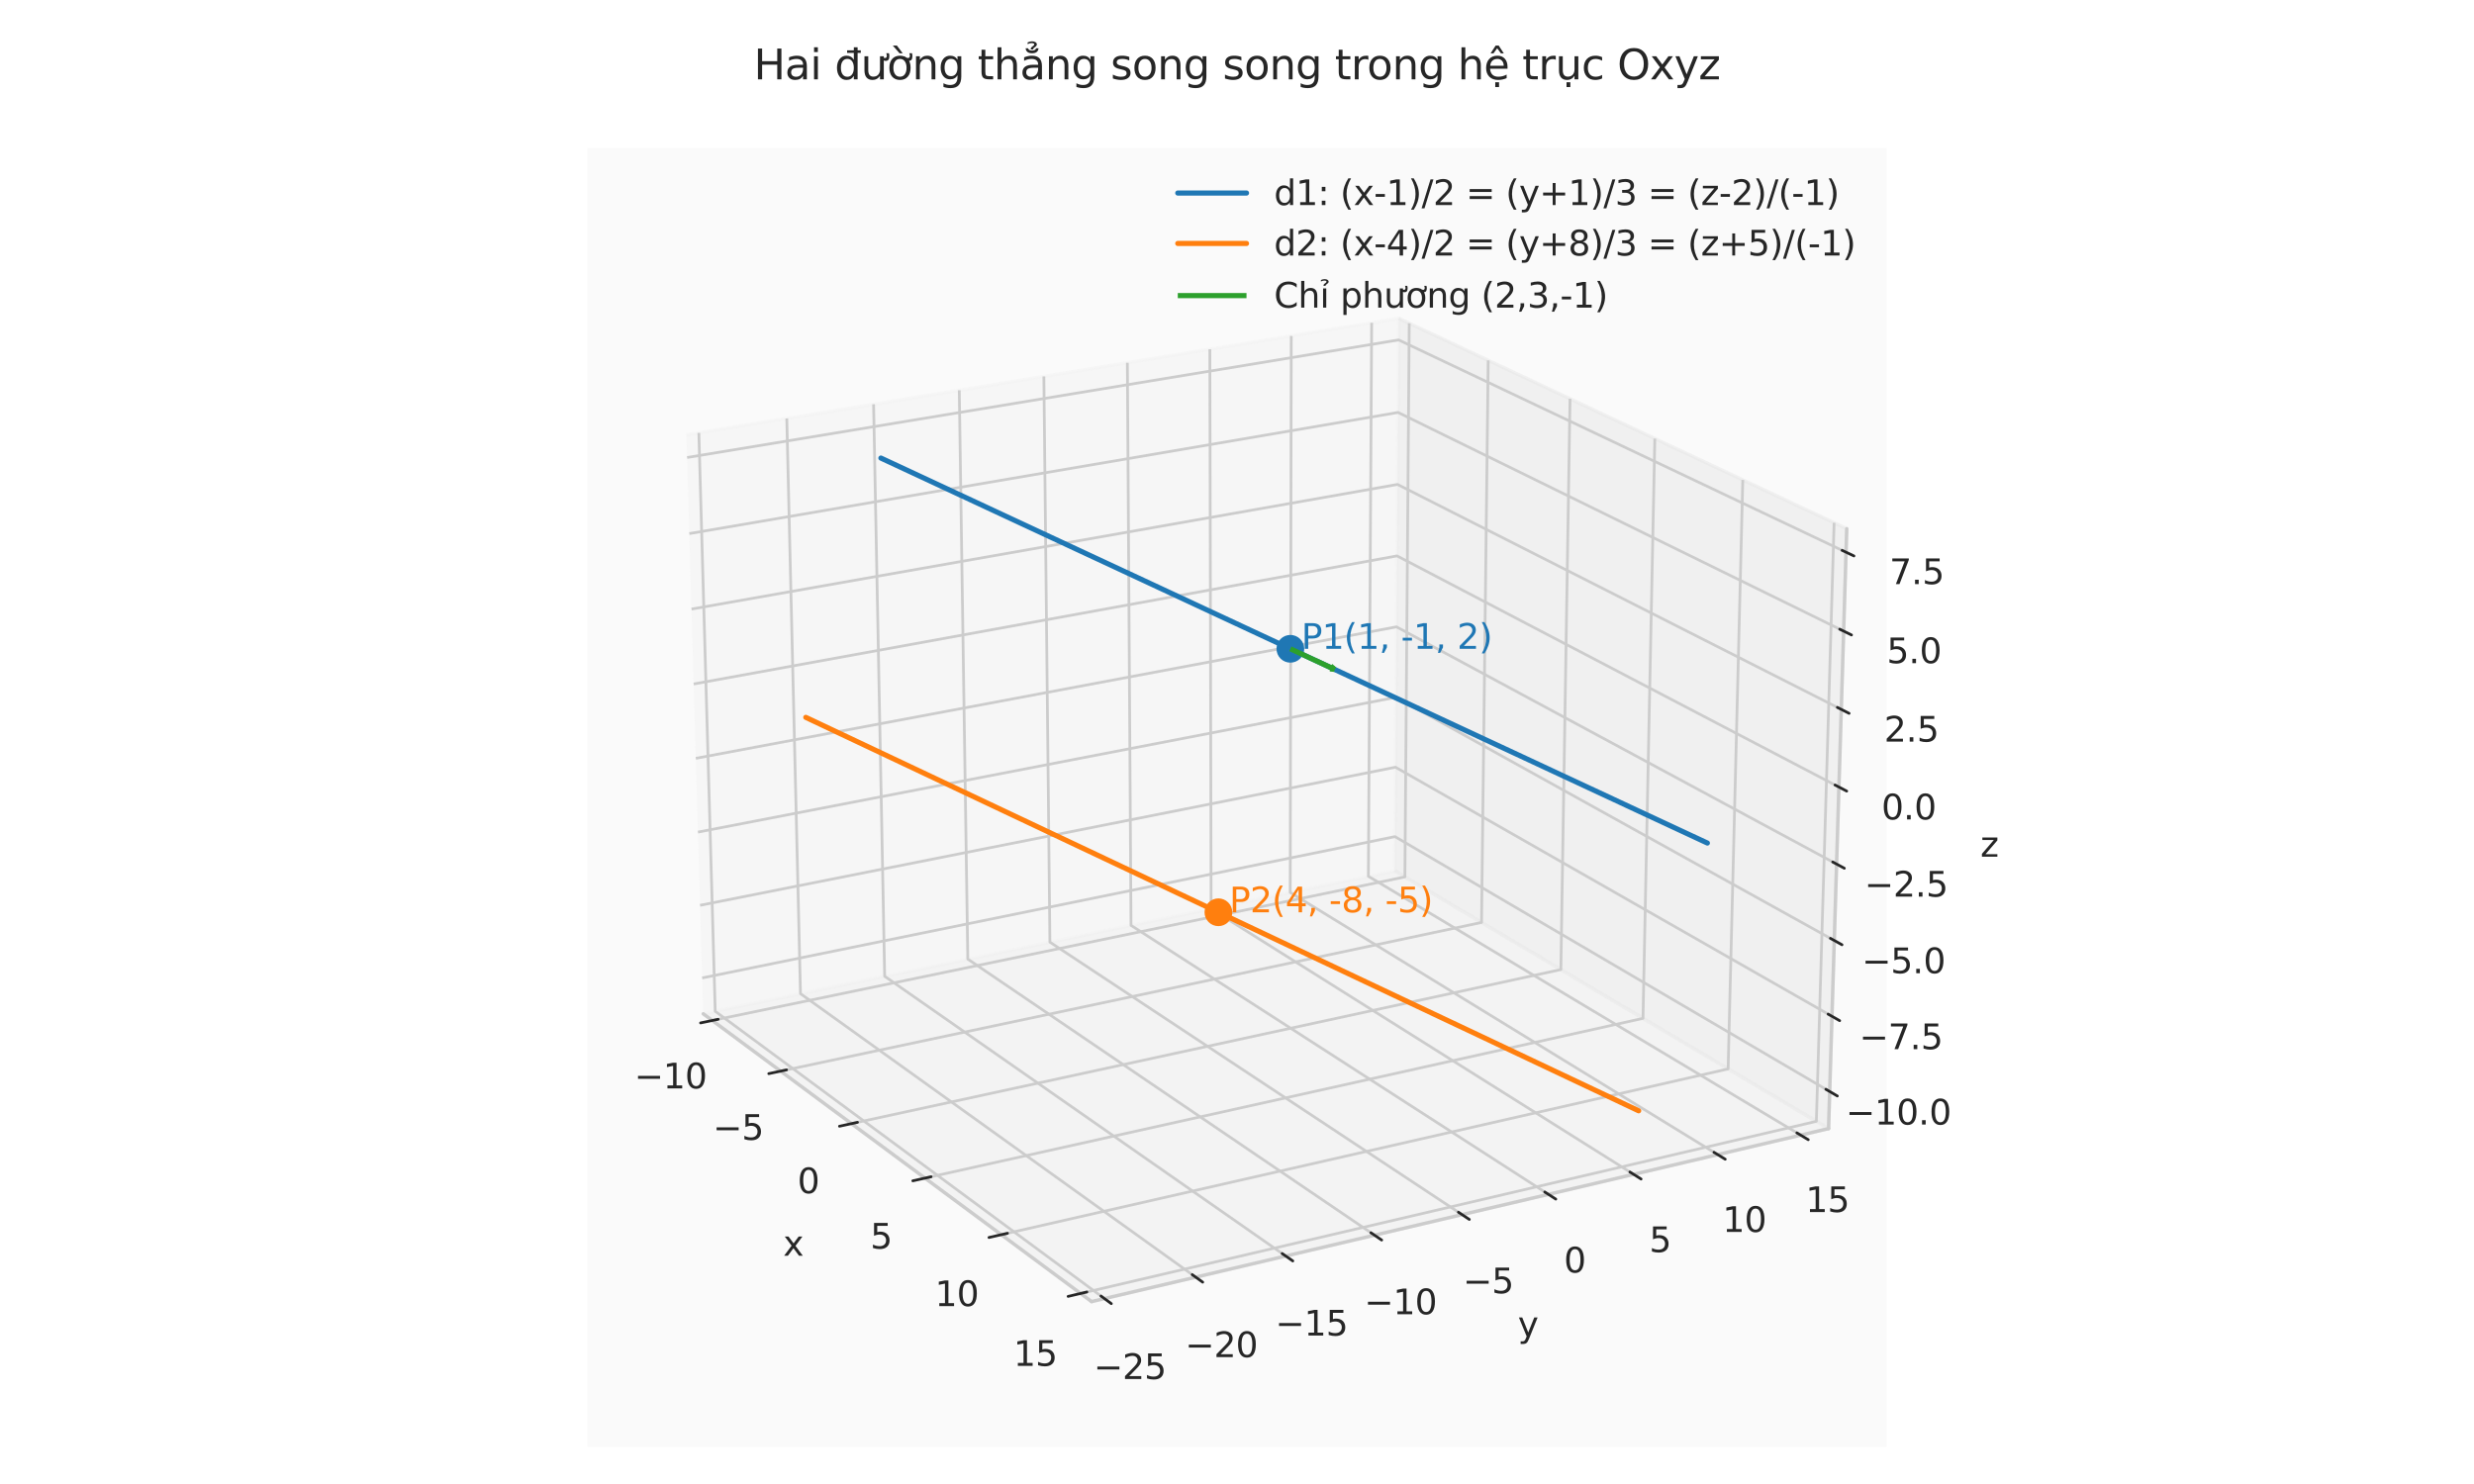 <?xml version="1.0" encoding="utf-8" standalone="no"?>
<!DOCTYPE svg PUBLIC "-//W3C//DTD SVG 1.1//EN"
  "http://www.w3.org/Graphics/SVG/1.1/DTD/svg11.dtd">
<svg xmlns:xlink="http://www.w3.org/1999/xlink" width="720pt" height="432pt" viewBox="0 0 720 432" xmlns="http://www.w3.org/2000/svg" version="1.1">
 <defs>
  <style type="text/css">*{stroke-linejoin: round; stroke-linecap: butt}</style>
 </defs>
 <g id="figure_1">
  <g id="patch_1">
   <path d="M 0 432 
L 720 432 
L 720 0 
L 0 0 
z
" style="fill: #ffffff"/>
  </g>
  <g id="patch_2">
   <path d="M 170.948 421.2 
L 549.052 421.2 
L 549.052 43.096 
L 170.948 43.096 
z
" style="fill: #fafafa"/>
  </g>
  <g id="pane3d_1">
   <g id="patch_3">
    <path d="M 204.66 295.114 
L 405.899 253.512 
L 407.073 92.676 
L 199.786 126.593 
" style="fill: #f2f2f2; opacity: 0.5; stroke: #f2f2f2; stroke-linejoin: miter"/>
   </g>
  </g>
  <g id="pane3d_2">
   <g id="patch_4">
    <path d="M 405.899 253.512 
L 532.163 328.535 
L 537.453 153.916 
L 407.073 92.676 
" style="fill: #e6e6e6; opacity: 0.5; stroke: #e6e6e6; stroke-linejoin: miter"/>
   </g>
  </g>
  <g id="pane3d_3">
   <g id="patch_5">
    <path d="M 204.66 295.114 
L 317.681 378.9 
L 532.163 328.535 
L 405.899 253.512 
" style="fill: #ececec; opacity: 0.5; stroke: #ececec; stroke-linejoin: miter"/>
   </g>
  </g>
  <g id="grid3d_1">
   <g id="Line3DCollection_1">
    <path d="M 207.299 297.07 
L 408.862 255.273 
L 410.124 94.109 
" style="fill: none; stroke: #cccccc; stroke-width: 0.8"/>
    <path d="M 227.183 311.811 
L 431.167 268.526 
L 433.106 104.904 
" style="fill: none; stroke: #cccccc; stroke-width: 0.8"/>
    <path d="M 247.801 327.096 
L 454.252 282.243 
L 456.916 116.088 
" style="fill: none; stroke: #cccccc; stroke-width: 0.8"/>
    <path d="M 269.194 342.955 
L 478.157 296.447 
L 481.598 127.681 
" style="fill: none; stroke: #cccccc; stroke-width: 0.8"/>
    <path d="M 291.406 359.422 
L 502.928 311.165 
L 507.2 139.706 
" style="fill: none; stroke: #cccccc; stroke-width: 0.8"/>
    <path d="M 314.486 376.532 
L 528.612 326.425 
L 533.776 152.189 
" style="fill: none; stroke: #cccccc; stroke-width: 0.8"/>
   </g>
  </g>
  <g id="grid3d_2">
   <g id="Line3DCollection_2">
    <path d="M 203.385 126.004 
L 208.149 294.393 
L 321.418 378.023 
" style="fill: none; stroke: #cccccc; stroke-width: 0.8"/>
    <path d="M 228.977 121.817 
L 232.962 289.264 
L 347.982 371.785 
" style="fill: none; stroke: #cccccc; stroke-width: 0.8"/>
    <path d="M 254.238 117.683 
L 257.463 284.199 
L 374.177 365.634 
" style="fill: none; stroke: #cccccc; stroke-width: 0.8"/>
    <path d="M 279.173 113.603 
L 281.657 279.197 
L 400.012 359.567 
" style="fill: none; stroke: #cccccc; stroke-width: 0.8"/>
    <path d="M 303.791 109.576 
L 305.552 274.257 
L 425.495 353.583 
" style="fill: none; stroke: #cccccc; stroke-width: 0.8"/>
    <path d="M 328.095 105.599 
L 329.152 269.378 
L 450.632 347.681 
" style="fill: none; stroke: #cccccc; stroke-width: 0.8"/>
    <path d="M 352.093 101.672 
L 352.462 264.559 
L 475.43 341.857 
" style="fill: none; stroke: #cccccc; stroke-width: 0.8"/>
    <path d="M 375.79 97.795 
L 375.489 259.799 
L 499.896 336.112 
" style="fill: none; stroke: #cccccc; stroke-width: 0.8"/>
    <path d="M 399.192 93.966 
L 398.237 255.096 
L 524.038 330.443 
" style="fill: none; stroke: #cccccc; stroke-width: 0.8"/>
   </g>
  </g>
  <g id="grid3d_3">
   <g id="Line3DCollection_3">
    <path d="M 532.49 317.743 
L 405.972 243.546 
L 204.359 284.687 
" style="fill: none; stroke: #cccccc; stroke-width: 0.8"/>
    <path d="M 533.153 295.849 
L 406.119 223.337 
L 203.747 263.537 
" style="fill: none; stroke: #cccccc; stroke-width: 0.8"/>
    <path d="M 533.822 273.78 
L 406.268 202.981 
L 203.131 242.226 
" style="fill: none; stroke: #cccccc; stroke-width: 0.8"/>
    <path d="M 534.496 251.535 
L 406.417 182.478 
L 202.51 220.751 
" style="fill: none; stroke: #cccccc; stroke-width: 0.8"/>
    <path d="M 535.175 229.111 
L 406.568 161.825 
L 201.884 199.11 
" style="fill: none; stroke: #cccccc; stroke-width: 0.8"/>
    <path d="M 535.86 206.507 
L 406.72 141.021 
L 201.253 177.303 
" style="fill: none; stroke: #cccccc; stroke-width: 0.8"/>
    <path d="M 536.55 183.72 
L 406.873 120.064 
L 200.617 155.326 
" style="fill: none; stroke: #cccccc; stroke-width: 0.8"/>
    <path d="M 537.246 160.748 
L 407.027 98.952 
L 199.977 133.178 
" style="fill: none; stroke: #cccccc; stroke-width: 0.8"/>
   </g>
  </g>
  <g id="axis3d_1">
   <g id="line2d_1">
    <path d="M 204.66 295.114 
L 317.681 378.9 
" style="fill: none; stroke: #cccccc; stroke-linecap: round"/>
   </g>
   <g id="xtick_1">
    <g id="line2d_2">
     <path d="M 365.11 227.039 
" clip-path="url(#p5c6133a5f2)" style="fill: none; stroke: #cccccc; stroke-width: 0.8; stroke-linecap: round"/>
    </g>
    <g id="line2d_3">
     <path d="M 208.998 296.718 
L 203.896 297.776 
" style="fill: none; stroke: #262626; stroke-width: 0.8; stroke-linecap: round"/>
    </g>
    <g id="text_1">
     <!-- −10 -->
     <g style="fill: #262626" transform="translate(184.594 316.83) scale(0.1 -0.1)">
      <defs>
       <path id="DejaVuSans-2212" d="M 678 2272 
L 4684 2272 
L 4684 1741 
L 678 1741 
L 678 2272 
z
" transform="scale(0.016)"/>
       <path id="DejaVuSans-31" d="M 794 531 
L 1825 531 
L 1825 4091 
L 703 3866 
L 703 4441 
L 1819 4666 
L 2450 4666 
L 2450 531 
L 3481 531 
L 3481 0 
L 794 0 
L 794 531 
z
" transform="scale(0.016)"/>
       <path id="DejaVuSans-30" d="M 2034 4250 
Q 1547 4250 1301 3770 
Q 1056 3291 1056 2328 
Q 1056 1369 1301 889 
Q 1547 409 2034 409 
Q 2525 409 2770 889 
Q 3016 1369 3016 2328 
Q 3016 3291 2770 3770 
Q 2525 4250 2034 4250 
z
M 2034 4750 
Q 2819 4750 3233 4129 
Q 3647 3509 3647 2328 
Q 3647 1150 3233 529 
Q 2819 -91 2034 -91 
Q 1250 -91 836 529 
Q 422 1150 422 2328 
Q 422 3509 836 4129 
Q 1250 4750 2034 4750 
z
" transform="scale(0.016)"/>
      </defs>
      <use xlink:href="#DejaVuSans-2212"/>
      <use xlink:href="#DejaVuSans-31" transform="translate(83.789 0)"/>
      <use xlink:href="#DejaVuSans-30" transform="translate(147.412 0)"/>
     </g>
    </g>
   </g>
   <g id="xtick_2">
    <g id="line2d_4">
     <path d="M 365.11 227.039 
" clip-path="url(#p5c6133a5f2)" style="fill: none; stroke: #cccccc; stroke-width: 0.8; stroke-linecap: round"/>
    </g>
    <g id="line2d_5">
     <path d="M 228.904 311.446 
L 223.737 312.543 
" style="fill: none; stroke: #262626; stroke-width: 0.8; stroke-linecap: round"/>
    </g>
    <g id="text_2">
     <!-- −5 -->
     <g style="fill: #262626" transform="translate(207.468 331.813) scale(0.1 -0.1)">
      <defs>
       <path id="DejaVuSans-35" d="M 691 4666 
L 3169 4666 
L 3169 4134 
L 1269 4134 
L 1269 2991 
Q 1406 3038 1543 3061 
Q 1681 3084 1819 3084 
Q 2600 3084 3056 2656 
Q 3513 2228 3513 1497 
Q 3513 744 3044 326 
Q 2575 -91 1722 -91 
Q 1428 -91 1123 -41 
Q 819 9 494 109 
L 494 744 
Q 775 591 1075 516 
Q 1375 441 1709 441 
Q 2250 441 2565 725 
Q 2881 1009 2881 1497 
Q 2881 1984 2565 2268 
Q 2250 2553 1709 2553 
Q 1456 2553 1204 2497 
Q 953 2441 691 2322 
L 691 4666 
z
" transform="scale(0.016)"/>
      </defs>
      <use xlink:href="#DejaVuSans-2212"/>
      <use xlink:href="#DejaVuSans-35" transform="translate(83.789 0)"/>
     </g>
    </g>
   </g>
   <g id="xtick_3">
    <g id="line2d_6">
     <path d="M 365.11 227.039 
" clip-path="url(#p5c6133a5f2)" style="fill: none; stroke: #cccccc; stroke-width: 0.8; stroke-linecap: round"/>
    </g>
    <g id="line2d_7">
     <path d="M 249.545 326.717 
L 244.31 327.855 
" style="fill: none; stroke: #262626; stroke-width: 0.8; stroke-linecap: round"/>
    </g>
    <g id="text_3">
     <!-- 0 -->
     <g style="fill: #262626" transform="translate(232.079 347.35) scale(0.1 -0.1)">
      <use xlink:href="#DejaVuSans-30"/>
     </g>
    </g>
   </g>
   <g id="xtick_4">
    <g id="line2d_8">
     <path d="M 365.11 227.039 
" clip-path="url(#p5c6133a5f2)" style="fill: none; stroke: #cccccc; stroke-width: 0.8; stroke-linecap: round"/>
    </g>
    <g id="line2d_9">
     <path d="M 270.961 342.562 
L 265.656 343.743 
" style="fill: none; stroke: #262626; stroke-width: 0.8; stroke-linecap: round"/>
    </g>
    <g id="text_4">
     <!-- 5 -->
     <g style="fill: #262626" transform="translate(253.268 363.471) scale(0.1 -0.1)">
      <use xlink:href="#DejaVuSans-35"/>
     </g>
    </g>
   </g>
   <g id="xtick_5">
    <g id="line2d_10">
     <path d="M 365.11 227.039 
" clip-path="url(#p5c6133a5f2)" style="fill: none; stroke: #cccccc; stroke-width: 0.8; stroke-linecap: round"/>
    </g>
    <g id="line2d_11">
     <path d="M 293.196 359.014 
L 287.821 360.24 
" style="fill: none; stroke: #262626; stroke-width: 0.8; stroke-linecap: round"/>
    </g>
    <g id="text_5">
     <!-- 10 -->
     <g style="fill: #262626" transform="translate(272.089 380.211) scale(0.1 -0.1)">
      <use xlink:href="#DejaVuSans-31"/>
      <use xlink:href="#DejaVuSans-30" transform="translate(63.623 0)"/>
     </g>
    </g>
   </g>
   <g id="xtick_6">
    <g id="line2d_12">
     <path d="M 365.11 227.039 
" clip-path="url(#p5c6133a5f2)" style="fill: none; stroke: #cccccc; stroke-width: 0.8; stroke-linecap: round"/>
    </g>
    <g id="line2d_13">
     <path d="M 316.3 376.107 
L 310.853 377.382 
" style="fill: none; stroke: #262626; stroke-width: 0.8; stroke-linecap: round"/>
    </g>
    <g id="text_6">
     <!-- 15 -->
     <g style="fill: #262626" transform="translate(294.952 397.606) scale(0.1 -0.1)">
      <use xlink:href="#DejaVuSans-31"/>
      <use xlink:href="#DejaVuSans-35" transform="translate(63.623 0)"/>
     </g>
    </g>
   </g>
   <g id="text_7">
    <!-- x -->
    <g style="fill: #262626" transform="translate(227.907 365.554) scale(0.1 -0.1)">
     <defs>
      <path id="DejaVuSans-78" d="M 3513 3500 
L 2247 1797 
L 3578 0 
L 2900 0 
L 1881 1375 
L 863 0 
L 184 0 
L 1544 1831 
L 300 3500 
L 978 3500 
L 1906 2253 
L 2834 3500 
L 3513 3500 
z
" transform="scale(0.016)"/>
     </defs>
     <use xlink:href="#DejaVuSans-78"/>
    </g>
   </g>
  </g>
  <g id="axis3d_2">
   <g id="line2d_14">
    <path d="M 532.163 328.535 
L 317.681 378.9 
" style="fill: none; stroke: #cccccc; stroke-linecap: round"/>
   </g>
   <g id="xtick_7">
    <g id="line2d_15">
     <path d="M 365.11 227.039 
" clip-path="url(#p5c6133a5f2)" style="fill: none; stroke: #cccccc; stroke-width: 0.8; stroke-linecap: round"/>
    </g>
    <g id="line2d_16">
     <path d="M 320.42 377.285 
L 323.421 379.501 
" style="fill: none; stroke: #262626; stroke-width: 0.8; stroke-linecap: round"/>
    </g>
    <g id="text_8">
     <!-- −25 -->
     <g style="fill: #262626" transform="translate(318.276 401.442) scale(0.1 -0.1)">
      <defs>
       <path id="DejaVuSans-32" d="M 1228 531 
L 3431 531 
L 3431 0 
L 469 0 
L 469 531 
Q 828 903 1448 1529 
Q 2069 2156 2228 2338 
Q 2531 2678 2651 2914 
Q 2772 3150 2772 3378 
Q 2772 3750 2511 3984 
Q 2250 4219 1831 4219 
Q 1534 4219 1204 4116 
Q 875 4013 500 3803 
L 500 4441 
Q 881 4594 1212 4672 
Q 1544 4750 1819 4750 
Q 2544 4750 2975 4387 
Q 3406 4025 3406 3419 
Q 3406 3131 3298 2873 
Q 3191 2616 2906 2266 
Q 2828 2175 2409 1742 
Q 1991 1309 1228 531 
z
" transform="scale(0.016)"/>
      </defs>
      <use xlink:href="#DejaVuSans-2212"/>
      <use xlink:href="#DejaVuSans-32" transform="translate(83.789 0)"/>
      <use xlink:href="#DejaVuSans-35" transform="translate(147.412 0)"/>
     </g>
    </g>
   </g>
   <g id="xtick_8">
    <g id="line2d_17">
     <path d="M 365.11 227.039 
" clip-path="url(#p5c6133a5f2)" style="fill: none; stroke: #cccccc; stroke-width: 0.8; stroke-linecap: round"/>
    </g>
    <g id="line2d_18">
     <path d="M 346.968 371.058 
L 350.014 373.243 
" style="fill: none; stroke: #262626; stroke-width: 0.8; stroke-linecap: round"/>
    </g>
    <g id="text_9">
     <!-- −20 -->
     <g style="fill: #262626" transform="translate(344.897 395.068) scale(0.1 -0.1)">
      <use xlink:href="#DejaVuSans-2212"/>
      <use xlink:href="#DejaVuSans-32" transform="translate(83.789 0)"/>
      <use xlink:href="#DejaVuSans-30" transform="translate(147.412 0)"/>
     </g>
    </g>
   </g>
   <g id="xtick_9">
    <g id="line2d_19">
     <path d="M 365.11 227.039 
" clip-path="url(#p5c6133a5f2)" style="fill: none; stroke: #cccccc; stroke-width: 0.8; stroke-linecap: round"/>
    </g>
    <g id="line2d_20">
     <path d="M 373.149 364.917 
L 376.238 367.071 
" style="fill: none; stroke: #262626; stroke-width: 0.8; stroke-linecap: round"/>
    </g>
    <g id="text_10">
     <!-- −15 -->
     <g style="fill: #262626" transform="translate(371.147 388.783) scale(0.1 -0.1)">
      <use xlink:href="#DejaVuSans-2212"/>
      <use xlink:href="#DejaVuSans-31" transform="translate(83.789 0)"/>
      <use xlink:href="#DejaVuSans-35" transform="translate(147.412 0)"/>
     </g>
    </g>
   </g>
   <g id="xtick_10">
    <g id="line2d_21">
     <path d="M 365.11 227.039 
" clip-path="url(#p5c6133a5f2)" style="fill: none; stroke: #cccccc; stroke-width: 0.8; stroke-linecap: round"/>
    </g>
    <g id="line2d_22">
     <path d="M 398.971 358.86 
L 402.101 360.985 
" style="fill: none; stroke: #262626; stroke-width: 0.8; stroke-linecap: round"/>
    </g>
    <g id="text_11">
     <!-- −10 -->
     <g style="fill: #262626" transform="translate(397.035 382.584) scale(0.1 -0.1)">
      <use xlink:href="#DejaVuSans-2212"/>
      <use xlink:href="#DejaVuSans-31" transform="translate(83.789 0)"/>
      <use xlink:href="#DejaVuSans-30" transform="translate(147.412 0)"/>
     </g>
    </g>
   </g>
   <g id="xtick_11">
    <g id="line2d_23">
     <path d="M 365.11 227.039 
" clip-path="url(#p5c6133a5f2)" style="fill: none; stroke: #cccccc; stroke-width: 0.8; stroke-linecap: round"/>
    </g>
    <g id="line2d_24">
     <path d="M 424.44 352.886 
L 427.61 354.982 
" style="fill: none; stroke: #262626; stroke-width: 0.8; stroke-linecap: round"/>
    </g>
    <g id="text_12">
     <!-- −5 -->
     <g style="fill: #262626" transform="translate(425.749 376.471) scale(0.1 -0.1)">
      <use xlink:href="#DejaVuSans-2212"/>
      <use xlink:href="#DejaVuSans-35" transform="translate(83.789 0)"/>
     </g>
    </g>
   </g>
   <g id="xtick_12">
    <g id="line2d_25">
     <path d="M 365.11 227.039 
" clip-path="url(#p5c6133a5f2)" style="fill: none; stroke: #cccccc; stroke-width: 0.8; stroke-linecap: round"/>
    </g>
    <g id="line2d_26">
     <path d="M 449.564 346.992 
L 452.772 349.06 
" style="fill: none; stroke: #262626; stroke-width: 0.8; stroke-linecap: round"/>
    </g>
    <g id="text_13">
     <!-- 0 -->
     <g style="fill: #262626" transform="translate(455.125 370.44) scale(0.1 -0.1)">
      <use xlink:href="#DejaVuSans-30"/>
     </g>
    </g>
   </g>
   <g id="xtick_13">
    <g id="line2d_27">
     <path d="M 365.11 227.039 
" clip-path="url(#p5c6133a5f2)" style="fill: none; stroke: #cccccc; stroke-width: 0.8; stroke-linecap: round"/>
    </g>
    <g id="line2d_28">
     <path d="M 474.35 341.178 
L 477.596 343.219 
" style="fill: none; stroke: #262626; stroke-width: 0.8; stroke-linecap: round"/>
    </g>
    <g id="text_14">
     <!-- 5 -->
     <g style="fill: #262626" transform="translate(479.97 364.491) scale(0.1 -0.1)">
      <use xlink:href="#DejaVuSans-35"/>
     </g>
    </g>
   </g>
   <g id="xtick_14">
    <g id="line2d_29">
     <path d="M 365.11 227.039 
" clip-path="url(#p5c6133a5f2)" style="fill: none; stroke: #cccccc; stroke-width: 0.8; stroke-linecap: round"/>
    </g>
    <g id="line2d_30">
     <path d="M 498.804 335.442 
L 502.086 337.455 
" style="fill: none; stroke: #262626; stroke-width: 0.8; stroke-linecap: round"/>
    </g>
    <g id="text_15">
     <!-- 10 -->
     <g style="fill: #262626" transform="translate(501.299 358.623) scale(0.1 -0.1)">
      <use xlink:href="#DejaVuSans-31"/>
      <use xlink:href="#DejaVuSans-30" transform="translate(63.623 0)"/>
     </g>
    </g>
   </g>
   <g id="xtick_15">
    <g id="line2d_31">
     <path d="M 365.11 227.039 
" clip-path="url(#p5c6133a5f2)" style="fill: none; stroke: #cccccc; stroke-width: 0.8; stroke-linecap: round"/>
    </g>
    <g id="line2d_32">
     <path d="M 522.934 329.782 
L 526.25 331.769 
" style="fill: none; stroke: #262626; stroke-width: 0.8; stroke-linecap: round"/>
    </g>
    <g id="text_16">
     <!-- 15 -->
     <g style="fill: #262626" transform="translate(525.483 352.832) scale(0.1 -0.1)">
      <use xlink:href="#DejaVuSans-31"/>
      <use xlink:href="#DejaVuSans-35" transform="translate(63.623 0)"/>
     </g>
    </g>
   </g>
   <g id="text_17">
    <!-- y -->
    <g style="fill: #262626" transform="translate(441.732 389.115) scale(0.1 -0.1)">
     <defs>
      <path id="DejaVuSans-79" d="M 2059 -325 
Q 1816 -950 1584 -1140 
Q 1353 -1331 966 -1331 
L 506 -1331 
L 506 -850 
L 844 -850 
Q 1081 -850 1212 -737 
Q 1344 -625 1503 -206 
L 1606 56 
L 191 3500 
L 800 3500 
L 1894 763 
L 2988 3500 
L 3597 3500 
L 2059 -325 
z
" transform="scale(0.016)"/>
     </defs>
     <use xlink:href="#DejaVuSans-79"/>
    </g>
   </g>
  </g>
  <g id="axis3d_3">
   <g id="line2d_33">
    <path d="M 532.163 328.535 
L 537.453 153.916 
" style="fill: none; stroke: #cccccc; stroke-linecap: round"/>
   </g>
   <g id="xtick_16">
    <g id="line2d_34">
     <path d="M 365.11 227.039 
" style="fill: none; stroke: #cccccc; stroke-width: 0.8; stroke-linecap: round"/>
    </g>
    <g id="line2d_35">
     <path d="M 531.38 317.092 
L 534.715 319.048 
" style="fill: none; stroke: #262626; stroke-width: 0.8; stroke-linecap: round"/>
    </g>
    <g id="text_18">
     <!-- −10.0 -->
     <g style="fill: #262626" transform="translate(537.167 327.357) scale(0.1 -0.1)">
      <defs>
       <path id="DejaVuSans-2e" d="M 684 794 
L 1344 794 
L 1344 0 
L 684 0 
L 684 794 
z
" transform="scale(0.016)"/>
      </defs>
      <use xlink:href="#DejaVuSans-2212"/>
      <use xlink:href="#DejaVuSans-31" transform="translate(83.789 0)"/>
      <use xlink:href="#DejaVuSans-30" transform="translate(147.412 0)"/>
      <use xlink:href="#DejaVuSans-2e" transform="translate(211.035 0)"/>
      <use xlink:href="#DejaVuSans-30" transform="translate(242.822 0)"/>
     </g>
    </g>
   </g>
   <g id="xtick_17">
    <g id="line2d_36">
     <path d="M 365.11 227.039 
" style="fill: none; stroke: #cccccc; stroke-width: 0.8; stroke-linecap: round"/>
    </g>
    <g id="line2d_37">
     <path d="M 532.038 295.212 
L 535.388 297.124 
" style="fill: none; stroke: #262626; stroke-width: 0.8; stroke-linecap: round"/>
    </g>
    <g id="text_19">
     <!-- −7.5 -->
     <g style="fill: #262626" transform="translate(541.093 305.417) scale(0.1 -0.1)">
      <defs>
       <path id="DejaVuSans-37" d="M 525 4666 
L 3525 4666 
L 3525 4397 
L 1831 0 
L 1172 0 
L 2766 4134 
L 525 4134 
L 525 4666 
z
" transform="scale(0.016)"/>
      </defs>
      <use xlink:href="#DejaVuSans-2212"/>
      <use xlink:href="#DejaVuSans-37" transform="translate(83.789 0)"/>
      <use xlink:href="#DejaVuSans-2e" transform="translate(147.412 0)"/>
      <use xlink:href="#DejaVuSans-35" transform="translate(179.199 0)"/>
     </g>
    </g>
   </g>
   <g id="xtick_18">
    <g id="line2d_38">
     <path d="M 365.11 227.039 
" style="fill: none; stroke: #cccccc; stroke-width: 0.8; stroke-linecap: round"/>
    </g>
    <g id="line2d_39">
     <path d="M 532.702 273.158 
L 536.067 275.026 
" style="fill: none; stroke: #262626; stroke-width: 0.8; stroke-linecap: round"/>
    </g>
    <g id="text_20">
     <!-- −5.0 -->
     <g style="fill: #262626" transform="translate(541.843 283.302) scale(0.1 -0.1)">
      <use xlink:href="#DejaVuSans-2212"/>
      <use xlink:href="#DejaVuSans-35" transform="translate(83.789 0)"/>
      <use xlink:href="#DejaVuSans-2e" transform="translate(147.412 0)"/>
      <use xlink:href="#DejaVuSans-30" transform="translate(179.199 0)"/>
     </g>
    </g>
   </g>
   <g id="xtick_19">
    <g id="line2d_40">
     <path d="M 365.11 227.039 
" style="fill: none; stroke: #cccccc; stroke-width: 0.8; stroke-linecap: round"/>
    </g>
    <g id="line2d_41">
     <path d="M 533.371 250.928 
L 536.751 252.751 
" style="fill: none; stroke: #262626; stroke-width: 0.8; stroke-linecap: round"/>
    </g>
    <g id="text_21">
     <!-- −2.5 -->
     <g style="fill: #262626" transform="translate(542.6 261.01) scale(0.1 -0.1)">
      <use xlink:href="#DejaVuSans-2212"/>
      <use xlink:href="#DejaVuSans-32" transform="translate(83.789 0)"/>
      <use xlink:href="#DejaVuSans-2e" transform="translate(147.412 0)"/>
      <use xlink:href="#DejaVuSans-35" transform="translate(179.199 0)"/>
     </g>
    </g>
   </g>
   <g id="xtick_20">
    <g id="line2d_42">
     <path d="M 365.11 227.039 
" style="fill: none; stroke: #cccccc; stroke-width: 0.8; stroke-linecap: round"/>
    </g>
    <g id="line2d_43">
     <path d="M 534.045 228.52 
L 537.44 230.296 
" style="fill: none; stroke: #262626; stroke-width: 0.8; stroke-linecap: round"/>
    </g>
    <g id="text_22">
     <!-- 0.0 -->
     <g style="fill: #262626" transform="translate(547.552 238.539) scale(0.1 -0.1)">
      <use xlink:href="#DejaVuSans-30"/>
      <use xlink:href="#DejaVuSans-2e" transform="translate(63.623 0)"/>
      <use xlink:href="#DejaVuSans-30" transform="translate(95.41 0)"/>
     </g>
    </g>
   </g>
   <g id="xtick_21">
    <g id="line2d_44">
     <path d="M 365.11 227.039 
" style="fill: none; stroke: #cccccc; stroke-width: 0.8; stroke-linecap: round"/>
    </g>
    <g id="line2d_45">
     <path d="M 534.725 205.931 
L 538.135 207.661 
" style="fill: none; stroke: #262626; stroke-width: 0.8; stroke-linecap: round"/>
    </g>
    <g id="text_23">
     <!-- 2.5 -->
     <g style="fill: #262626" transform="translate(548.321 215.887) scale(0.1 -0.1)">
      <use xlink:href="#DejaVuSans-32"/>
      <use xlink:href="#DejaVuSans-2e" transform="translate(63.623 0)"/>
      <use xlink:href="#DejaVuSans-35" transform="translate(95.41 0)"/>
     </g>
    </g>
   </g>
   <g id="xtick_22">
    <g id="line2d_46">
     <path d="M 365.11 227.039 
" style="fill: none; stroke: #cccccc; stroke-width: 0.8; stroke-linecap: round"/>
    </g>
    <g id="line2d_47">
     <path d="M 535.41 183.16 
L 538.836 184.842 
" style="fill: none; stroke: #262626; stroke-width: 0.8; stroke-linecap: round"/>
    </g>
    <g id="text_24">
     <!-- 5.0 -->
     <g style="fill: #262626" transform="translate(549.095 193.051) scale(0.1 -0.1)">
      <use xlink:href="#DejaVuSans-35"/>
      <use xlink:href="#DejaVuSans-2e" transform="translate(63.623 0)"/>
      <use xlink:href="#DejaVuSans-30" transform="translate(95.41 0)"/>
     </g>
    </g>
   </g>
   <g id="xtick_23">
    <g id="line2d_48">
     <path d="M 365.11 227.039 
" style="fill: none; stroke: #cccccc; stroke-width: 0.8; stroke-linecap: round"/>
    </g>
    <g id="line2d_49">
     <path d="M 536.101 160.204 
L 539.543 161.837 
" style="fill: none; stroke: #262626; stroke-width: 0.8; stroke-linecap: round"/>
    </g>
    <g id="text_25">
     <!-- 7.5 -->
     <g style="fill: #262626" transform="translate(549.876 170.029) scale(0.1 -0.1)">
      <use xlink:href="#DejaVuSans-37"/>
      <use xlink:href="#DejaVuSans-2e" transform="translate(63.623 0)"/>
      <use xlink:href="#DejaVuSans-35" transform="translate(95.41 0)"/>
     </g>
    </g>
   </g>
   <g id="text_26">
    <!-- z -->
    <g style="fill: #262626" transform="translate(576.353 249.398) scale(0.1 -0.1)">
     <defs>
      <path id="DejaVuSans-7a" d="M 353 3500 
L 3084 3500 
L 3084 2975 
L 922 459 
L 3084 459 
L 3084 0 
L 275 0 
L 275 525 
L 2438 3041 
L 353 3041 
L 353 3500 
z
" transform="scale(0.016)"/>
     </defs>
     <use xlink:href="#DejaVuSans-7a"/>
    </g>
   </g>
  </g>
  <g id="axes_1">
   <g id="Path3DCollection_1">
    <defs>
     <path id="mc67b9efa04" d="M 0 3.536 
C 0.938 3.536 1.837 3.163 2.5 2.5 
C 3.163 1.837 3.536 0.938 3.536 0 
C 3.536 -0.938 3.163 -1.837 2.5 -2.5 
C 1.837 -3.163 0.938 -3.536 0 -3.536 
C -0.938 -3.536 -1.837 -3.163 -2.5 -2.5 
C -3.163 -1.837 -3.536 -0.938 -3.536 0 
C -3.536 0.938 -3.163 1.837 -2.5 2.5 
C -1.837 3.163 -0.938 3.536 0 3.536 
z
" style="stroke: #1f77b4"/>
    </defs>
    <g clip-path="url(#p5c6133a5f2)">
     <use xlink:href="#mc67b9efa04" x="375.532" y="188.868" style="fill: #1f77b4; stroke: #1f77b4"/>
    </g>
   </g>
   <g id="line2d_50">
    <path d="M 256.365 133.342 
L 258.752 134.453 
L 261.139 135.566 
L 263.527 136.678 
L 265.915 137.791 
L 268.305 138.905 
L 270.695 140.019 
L 273.087 141.133 
L 275.479 142.248 
L 277.872 143.363 
L 280.266 144.478 
L 282.661 145.594 
L 285.057 146.71 
L 287.453 147.827 
L 289.851 148.944 
L 292.249 150.062 
L 294.649 151.18 
L 297.049 152.298 
L 299.45 153.417 
L 301.851 154.536 
L 304.254 155.656 
L 306.658 156.776 
L 309.062 157.896 
L 311.468 159.017 
L 313.874 160.138 
L 316.281 161.26 
L 318.689 162.382 
L 321.098 163.504 
L 323.508 164.627 
L 325.919 165.75 
L 328.33 166.874 
L 330.743 167.998 
L 333.156 169.123 
L 335.57 170.247 
L 337.985 171.373 
L 340.401 172.498 
L 342.818 173.625 
L 345.236 174.751 
L 347.654 175.878 
L 350.074 177.006 
L 352.494 178.133 
L 354.915 179.262 
L 357.338 180.39 
L 359.761 181.519 
L 362.185 182.649 
L 364.61 183.779 
L 367.035 184.909 
L 369.462 186.04 
L 371.889 187.171 
L 374.318 188.302 
L 376.747 189.434 
L 379.177 190.566 
L 381.608 191.699 
L 384.04 192.832 
L 386.473 193.966 
L 388.907 195.1 
L 391.342 196.235 
L 393.777 197.369 
L 396.214 198.505 
L 398.651 199.64 
L 401.089 200.776 
L 403.528 201.913 
L 405.968 203.05 
L 408.409 204.187 
L 410.851 205.325 
L 413.294 206.463 
L 415.738 207.602 
L 418.182 208.741 
L 420.627 209.88 
L 423.074 211.02 
L 425.521 212.161 
L 427.969 213.301 
L 430.418 214.443 
L 432.868 215.584 
L 435.319 216.726 
L 437.771 217.869 
L 440.223 219.011 
L 442.677 220.155 
L 445.131 221.298 
L 447.587 222.442 
L 450.043 223.587 
L 452.5 224.732 
L 454.958 225.877 
L 457.417 227.023 
L 459.877 228.169 
L 462.338 229.316 
L 464.8 230.463 
L 467.263 231.61 
L 469.726 232.758 
L 472.191 233.907 
L 474.656 235.055 
L 477.122 236.205 
L 479.59 237.354 
L 482.058 238.504 
L 484.527 239.655 
L 486.997 240.806 
L 489.467 241.957 
L 491.939 243.109 
L 494.412 244.261 
L 496.886 245.413 
" clip-path="url(#p5c6133a5f2)" style="fill: none; stroke: #1f77b4; stroke-width: 1.5; stroke-linecap: round"/>
   </g>
   <g id="line2d_51">
    <path d="M 234.511 208.828 
L 236.915 209.964 
L 239.32 211.1 
L 241.726 212.237 
L 244.133 213.375 
L 246.541 214.512 
L 248.949 215.65 
L 251.359 216.789 
L 253.769 217.928 
L 256.181 219.067 
L 258.593 220.207 
L 261.006 221.347 
L 263.42 222.488 
L 265.835 223.629 
L 268.251 224.77 
L 270.667 225.912 
L 273.085 227.054 
L 275.503 228.197 
L 277.922 229.34 
L 280.343 230.484 
L 282.764 231.628 
L 285.186 232.772 
L 287.608 233.917 
L 290.032 235.062 
L 292.457 236.208 
L 294.882 237.354 
L 297.309 238.5 
L 299.736 239.647 
L 302.165 240.794 
L 304.594 241.942 
L 307.024 243.09 
L 309.455 244.239 
L 311.886 245.388 
L 314.319 246.538 
L 316.753 247.687 
L 319.187 248.838 
L 321.623 249.989 
L 324.059 251.14 
L 326.496 252.291 
L 328.934 253.443 
L 331.374 254.596 
L 333.813 255.749 
L 336.254 256.902 
L 338.696 258.056 
L 341.139 259.21 
L 343.582 260.364 
L 346.027 261.519 
L 348.472 262.675 
L 350.918 263.831 
L 353.366 264.987 
L 355.814 266.144 
L 358.263 267.301 
L 360.712 268.459 
L 363.163 269.617 
L 365.615 270.775 
L 368.068 271.934 
L 370.521 273.093 
L 372.976 274.253 
L 375.431 275.413 
L 377.887 276.574 
L 380.344 277.735 
L 382.803 278.896 
L 385.262 280.058 
L 387.722 281.22 
L 390.182 282.383 
L 392.644 283.546 
L 395.107 284.71 
L 397.57 285.874 
L 400.035 287.038 
L 402.5 288.203 
L 404.967 289.369 
L 407.434 290.534 
L 409.902 291.701 
L 412.371 292.867 
L 414.841 294.034 
L 417.312 295.202 
L 419.784 296.37 
L 422.257 297.538 
L 424.73 298.707 
L 427.205 299.876 
L 429.681 301.046 
L 432.157 302.216 
L 434.634 303.387 
L 437.113 304.558 
L 439.592 305.729 
L 442.072 306.901 
L 444.553 308.073 
L 447.035 309.246 
L 449.518 310.419 
L 452.002 311.593 
L 454.487 312.767 
L 456.973 313.942 
L 459.459 315.117 
L 461.947 316.292 
L 464.435 317.468 
L 466.925 318.644 
L 469.415 319.821 
L 471.906 320.998 
L 474.399 322.176 
L 476.892 323.354 
" clip-path="url(#p5c6133a5f2)" style="fill: none; stroke: #ff7f0e; stroke-width: 1.5; stroke-linecap: round"/>
   </g>
   <g id="Line3DCollection_4">
    <path d="M 388.4 194.864 
L 375.532 188.868 
" clip-path="url(#p5c6133a5f2)" style="fill: none; stroke: #2ca02c; stroke-width: 1.5"/>
    <path d="M 388.4 194.864 
L 387.062 194.715 
" clip-path="url(#p5c6133a5f2)" style="fill: none; stroke: #2ca02c; stroke-width: 1.5"/>
    <path d="M 388.4 194.864 
L 387.25 193.853 
" clip-path="url(#p5c6133a5f2)" style="fill: none; stroke: #2ca02c; stroke-width: 1.5"/>
   </g>
   <g id="text_27">
    <!--  P1(1, -1, 2) -->
    <g style="fill: #1f77b4" transform="translate(375.532 188.868) scale(0.1 -0.1)">
     <defs>
      <path id="DejaVuSans-20" transform="scale(0.016)"/>
      <path id="DejaVuSans-50" d="M 1259 4147 
L 1259 2394 
L 2053 2394 
Q 2494 2394 2734 2622 
Q 2975 2850 2975 3272 
Q 2975 3691 2734 3919 
Q 2494 4147 2053 4147 
L 1259 4147 
z
M 628 4666 
L 2053 4666 
Q 2838 4666 3239 4311 
Q 3641 3956 3641 3272 
Q 3641 2581 3239 2228 
Q 2838 1875 2053 1875 
L 1259 1875 
L 1259 0 
L 628 0 
L 628 4666 
z
" transform="scale(0.016)"/>
      <path id="DejaVuSans-28" d="M 1984 4856 
Q 1566 4138 1362 3434 
Q 1159 2731 1159 2009 
Q 1159 1288 1364 580 
Q 1569 -128 1984 -844 
L 1484 -844 
Q 1016 -109 783 600 
Q 550 1309 550 2009 
Q 550 2706 781 3412 
Q 1013 4119 1484 4856 
L 1984 4856 
z
" transform="scale(0.016)"/>
      <path id="DejaVuSans-2c" d="M 750 794 
L 1409 794 
L 1409 256 
L 897 -744 
L 494 -744 
L 750 256 
L 750 794 
z
" transform="scale(0.016)"/>
      <path id="DejaVuSans-2d" d="M 313 2009 
L 1997 2009 
L 1997 1497 
L 313 1497 
L 313 2009 
z
" transform="scale(0.016)"/>
      <path id="DejaVuSans-29" d="M 513 4856 
L 1013 4856 
Q 1481 4119 1714 3412 
Q 1947 2706 1947 2009 
Q 1947 1309 1714 600 
Q 1481 -109 1013 -844 
L 513 -844 
Q 928 -128 1133 580 
Q 1338 1288 1338 2009 
Q 1338 2731 1133 3434 
Q 928 4138 513 4856 
z
" transform="scale(0.016)"/>
     </defs>
     <use xlink:href="#DejaVuSans-20"/>
     <use xlink:href="#DejaVuSans-50" transform="translate(31.787 0)"/>
     <use xlink:href="#DejaVuSans-31" transform="translate(92.09 0)"/>
     <use xlink:href="#DejaVuSans-28" transform="translate(155.713 0)"/>
     <use xlink:href="#DejaVuSans-31" transform="translate(194.727 0)"/>
     <use xlink:href="#DejaVuSans-2c" transform="translate(258.35 0)"/>
     <use xlink:href="#DejaVuSans-20" transform="translate(290.137 0)"/>
     <use xlink:href="#DejaVuSans-2d" transform="translate(321.924 0)"/>
     <use xlink:href="#DejaVuSans-31" transform="translate(358.008 0)"/>
     <use xlink:href="#DejaVuSans-2c" transform="translate(421.631 0)"/>
     <use xlink:href="#DejaVuSans-20" transform="translate(453.418 0)"/>
     <use xlink:href="#DejaVuSans-32" transform="translate(485.205 0)"/>
     <use xlink:href="#DejaVuSans-29" transform="translate(548.828 0)"/>
    </g>
   </g>
   <g id="text_28">
    <!--  P2(4, -8, -5) -->
    <g style="fill: #ff7f0e" transform="translate(354.589 265.565) scale(0.1 -0.1)">
     <defs>
      <path id="DejaVuSans-34" d="M 2419 4116 
L 825 1625 
L 2419 1625 
L 2419 4116 
z
M 2253 4666 
L 3047 4666 
L 3047 1625 
L 3713 1625 
L 3713 1100 
L 3047 1100 
L 3047 0 
L 2419 0 
L 2419 1100 
L 313 1100 
L 313 1709 
L 2253 4666 
z
" transform="scale(0.016)"/>
      <path id="DejaVuSans-38" d="M 2034 2216 
Q 1584 2216 1326 1975 
Q 1069 1734 1069 1313 
Q 1069 891 1326 650 
Q 1584 409 2034 409 
Q 2484 409 2743 651 
Q 3003 894 3003 1313 
Q 3003 1734 2745 1975 
Q 2488 2216 2034 2216 
z
M 1403 2484 
Q 997 2584 770 2862 
Q 544 3141 544 3541 
Q 544 4100 942 4425 
Q 1341 4750 2034 4750 
Q 2731 4750 3128 4425 
Q 3525 4100 3525 3541 
Q 3525 3141 3298 2862 
Q 3072 2584 2669 2484 
Q 3125 2378 3379 2068 
Q 3634 1759 3634 1313 
Q 3634 634 3220 271 
Q 2806 -91 2034 -91 
Q 1263 -91 848 271 
Q 434 634 434 1313 
Q 434 1759 690 2068 
Q 947 2378 1403 2484 
z
M 1172 3481 
Q 1172 3119 1398 2916 
Q 1625 2713 2034 2713 
Q 2441 2713 2670 2916 
Q 2900 3119 2900 3481 
Q 2900 3844 2670 4047 
Q 2441 4250 2034 4250 
Q 1625 4250 1398 4047 
Q 1172 3844 1172 3481 
z
" transform="scale(0.016)"/>
     </defs>
     <use xlink:href="#DejaVuSans-20"/>
     <use xlink:href="#DejaVuSans-50" transform="translate(31.787 0)"/>
     <use xlink:href="#DejaVuSans-32" transform="translate(92.09 0)"/>
     <use xlink:href="#DejaVuSans-28" transform="translate(155.713 0)"/>
     <use xlink:href="#DejaVuSans-34" transform="translate(194.727 0)"/>
     <use xlink:href="#DejaVuSans-2c" transform="translate(258.35 0)"/>
     <use xlink:href="#DejaVuSans-20" transform="translate(290.137 0)"/>
     <use xlink:href="#DejaVuSans-2d" transform="translate(321.924 0)"/>
     <use xlink:href="#DejaVuSans-38" transform="translate(358.008 0)"/>
     <use xlink:href="#DejaVuSans-2c" transform="translate(421.631 0)"/>
     <use xlink:href="#DejaVuSans-20" transform="translate(453.418 0)"/>
     <use xlink:href="#DejaVuSans-2d" transform="translate(485.205 0)"/>
     <use xlink:href="#DejaVuSans-35" transform="translate(521.289 0)"/>
     <use xlink:href="#DejaVuSans-29" transform="translate(584.912 0)"/>
    </g>
   </g>
   <g id="text_29">
    <!-- Hai đường thẳng song song trong hệ trục Oxyz -->
    <g style="fill: #262626" transform="translate(219.379 23.096) scale(0.12 -0.12)">
     <defs>
      <path id="DejaVuSans-48" d="M 628 4666 
L 1259 4666 
L 1259 2753 
L 3553 2753 
L 3553 4666 
L 4184 4666 
L 4184 0 
L 3553 0 
L 3553 2222 
L 1259 2222 
L 1259 0 
L 628 0 
L 628 4666 
z
" transform="scale(0.016)"/>
      <path id="DejaVuSans-61" d="M 2194 1759 
Q 1497 1759 1228 1600 
Q 959 1441 959 1056 
Q 959 750 1161 570 
Q 1363 391 1709 391 
Q 2188 391 2477 730 
Q 2766 1069 2766 1631 
L 2766 1759 
L 2194 1759 
z
M 3341 1997 
L 3341 0 
L 2766 0 
L 2766 531 
Q 2569 213 2275 61 
Q 1981 -91 1556 -91 
Q 1019 -91 701 211 
Q 384 513 384 1019 
Q 384 1609 779 1909 
Q 1175 2209 1959 2209 
L 2766 2209 
L 2766 2266 
Q 2766 2663 2505 2880 
Q 2244 3097 1772 3097 
Q 1472 3097 1187 3025 
Q 903 2953 641 2809 
L 641 3341 
Q 956 3463 1253 3523 
Q 1550 3584 1831 3584 
Q 2591 3584 2966 3190 
Q 3341 2797 3341 1997 
z
" transform="scale(0.016)"/>
      <path id="DejaVuSans-69" d="M 603 3500 
L 1178 3500 
L 1178 0 
L 603 0 
L 603 3500 
z
M 603 4863 
L 1178 4863 
L 1178 4134 
L 603 4134 
L 603 4863 
z
" transform="scale(0.016)"/>
      <path id="DejaVuSans-111" d="M 2906 2969 
L 2906 4013 
L 1888 4013 
L 1888 4403 
L 2906 4403 
L 2906 4863 
L 3481 4863 
L 3481 4403 
L 3963 4403 
L 3963 4013 
L 3481 4013 
L 3481 0 
L 2906 0 
L 2906 525 
Q 2725 213 2448 61 
Q 2172 -91 1784 -91 
Q 1150 -91 751 415 
Q 353 922 353 1747 
Q 353 2572 751 3078 
Q 1150 3584 1784 3584 
Q 2172 3584 2448 3432 
Q 2725 3281 2906 2969 
z
M 947 1747 
Q 947 1113 1208 752 
Q 1469 391 1925 391 
Q 2381 391 2643 752 
Q 2906 1113 2906 1747 
Q 2906 2381 2643 2742 
Q 2381 3103 1925 3103 
Q 1469 3103 1208 2742 
Q 947 2381 947 1747 
z
" transform="scale(0.016)"/>
      <path id="DejaVuSans-1b0" d="M 3094 3136 
L 3094 3508 
Q 3285 3367 3422 3300 
Q 3560 3233 3657 3233 
Q 3800 3233 3872 3319 
Q 3944 3405 3944 3573 
Q 3944 3673 3920 3770 
Q 3897 3867 3850 3964 
L 4266 3964 
Q 4297 3845 4312 3739 
Q 4328 3633 4328 3539 
Q 4328 3158 4192 2978 
Q 4057 2798 3766 2798 
Q 3616 2798 3452 2881 
Q 3288 2964 3094 3136 
z
M 552 1381 
L 552 3500 
L 1127 3500 
L 1127 1403 
Q 1127 906 1320 657 
Q 1514 409 1902 409 
Q 2367 409 2637 706 
Q 2908 1003 2908 1516 
L 2908 3500 
L 3483 3500 
L 3483 0 
L 2908 0 
L 2908 538 
Q 2699 219 2422 64 
Q 2146 -91 1780 -91 
Q 1177 -91 864 284 
Q 552 659 552 1381 
z
M 1999 3584 
L 1999 3584 
z
" transform="scale(0.016)"/>
      <path id="DejaVuSans-1edd" d="M 1507 5119 
L 2388 3950 
L 1910 3950 
L 891 5119 
L 1507 5119 
z
M 2622 3136 
L 2622 3508 
Q 2813 3367 2950 3300 
Q 3088 3233 3185 3233 
Q 3328 3233 3400 3319 
Q 3472 3405 3472 3573 
Q 3472 3673 3448 3770 
Q 3425 3867 3378 3964 
L 3794 3964 
Q 3825 3845 3840 3739 
Q 3856 3633 3856 3539 
Q 3856 3158 3720 2978 
Q 3585 2798 3294 2798 
Q 3144 2798 2980 2881 
Q 2816 2964 2622 3136 
z
M 1975 3097 
Q 1513 3097 1244 2736 
Q 975 2375 975 1747 
Q 975 1119 1242 758 
Q 1510 397 1975 397 
Q 2435 397 2703 759 
Q 2972 1122 2972 1747 
Q 2972 2369 2703 2733 
Q 2435 3097 1975 3097 
z
M 1975 3584 
Q 2725 3584 3153 3096 
Q 3582 2609 3582 1747 
Q 3582 888 3153 398 
Q 2725 -91 1975 -91 
Q 1222 -91 795 398 
Q 369 888 369 1747 
Q 369 2609 795 3096 
Q 1222 3584 1975 3584 
z
" transform="scale(0.016)"/>
      <path id="DejaVuSans-6e" d="M 3513 2113 
L 3513 0 
L 2938 0 
L 2938 2094 
Q 2938 2591 2744 2837 
Q 2550 3084 2163 3084 
Q 1697 3084 1428 2787 
Q 1159 2491 1159 1978 
L 1159 0 
L 581 0 
L 581 3500 
L 1159 3500 
L 1159 2956 
Q 1366 3272 1645 3428 
Q 1925 3584 2291 3584 
Q 2894 3584 3203 3211 
Q 3513 2838 3513 2113 
z
" transform="scale(0.016)"/>
      <path id="DejaVuSans-67" d="M 2906 1791 
Q 2906 2416 2648 2759 
Q 2391 3103 1925 3103 
Q 1463 3103 1205 2759 
Q 947 2416 947 1791 
Q 947 1169 1205 825 
Q 1463 481 1925 481 
Q 2391 481 2648 825 
Q 2906 1169 2906 1791 
z
M 3481 434 
Q 3481 -459 3084 -895 
Q 2688 -1331 1869 -1331 
Q 1566 -1331 1297 -1286 
Q 1028 -1241 775 -1147 
L 775 -588 
Q 1028 -725 1275 -790 
Q 1522 -856 1778 -856 
Q 2344 -856 2625 -561 
Q 2906 -266 2906 331 
L 2906 616 
Q 2728 306 2450 153 
Q 2172 0 1784 0 
Q 1141 0 747 490 
Q 353 981 353 1791 
Q 353 2603 747 3093 
Q 1141 3584 1784 3584 
Q 2172 3584 2450 3431 
Q 2728 3278 2906 2969 
L 2906 3500 
L 3481 3500 
L 3481 434 
z
" transform="scale(0.016)"/>
      <path id="DejaVuSans-74" d="M 1172 4494 
L 1172 3500 
L 2356 3500 
L 2356 3053 
L 1172 3053 
L 1172 1153 
Q 1172 725 1289 603 
Q 1406 481 1766 481 
L 2356 481 
L 2356 0 
L 1766 0 
Q 1100 0 847 248 
Q 594 497 594 1153 
L 594 3053 
L 172 3053 
L 172 3500 
L 594 3500 
L 594 4494 
L 1172 4494 
z
" transform="scale(0.016)"/>
      <path id="DejaVuSans-68" d="M 3513 2113 
L 3513 0 
L 2938 0 
L 2938 2094 
Q 2938 2591 2744 2837 
Q 2550 3084 2163 3084 
Q 1697 3084 1428 2787 
Q 1159 2491 1159 1978 
L 1159 0 
L 581 0 
L 581 4863 
L 1159 4863 
L 1159 2956 
Q 1366 3272 1645 3428 
Q 1925 3584 2291 3584 
Q 2894 3584 3203 3211 
Q 3513 2838 3513 2113 
z
" transform="scale(0.016)"/>
      <path id="DejaVuSans-1eb3" d="M 1172 5601 
Q 1522 5760 1850 5760 
Q 2175 5760 2373 5627 
Q 2572 5495 2572 5285 
Q 2572 5095 2297 4892 
L 2159 4792 
Q 2050 4710 2038 4682 
Q 2016 4632 2016 4532 
L 1644 4532 
L 1644 4570 
Q 1644 4695 1691 4779 
Q 1738 4864 1897 4979 
L 2038 5085 
Q 2181 5192 2181 5317 
Q 2181 5382 2084 5438 
Q 1988 5495 1766 5495 
Q 1484 5495 1172 5332 
L 1172 5601 
z
M 870 4711 
L 1239 4711 
Q 1279 4542 1434 4453 
Q 1589 4364 1848 4364 
Q 2104 4364 2255 4450 
Q 2407 4536 2457 4711 
L 2826 4711 
Q 2795 4339 2545 4147 
Q 2295 3955 1848 3955 
Q 1398 3955 1149 4145 
Q 901 4336 870 4711 
z
M 2194 1759 
Q 1497 1759 1228 1600 
Q 959 1441 959 1056 
Q 959 750 1161 570 
Q 1363 391 1709 391 
Q 2188 391 2477 730 
Q 2766 1069 2766 1631 
L 2766 1759 
L 2194 1759 
z
M 3341 1997 
L 3341 0 
L 2766 0 
L 2766 531 
Q 2569 213 2275 61 
Q 1981 -91 1556 -91 
Q 1019 -91 701 211 
Q 384 513 384 1019 
Q 384 1609 779 1909 
Q 1175 2209 1959 2209 
L 2766 2209 
L 2766 2266 
Q 2766 2663 2505 2880 
Q 2244 3097 1772 3097 
Q 1472 3097 1187 3025 
Q 903 2953 641 2809 
L 641 3341 
Q 956 3463 1253 3523 
Q 1550 3584 1831 3584 
Q 2591 3584 2966 3190 
Q 3341 2797 3341 1997 
z
" transform="scale(0.016)"/>
      <path id="DejaVuSans-73" d="M 2834 3397 
L 2834 2853 
Q 2591 2978 2328 3040 
Q 2066 3103 1784 3103 
Q 1356 3103 1142 2972 
Q 928 2841 928 2578 
Q 928 2378 1081 2264 
Q 1234 2150 1697 2047 
L 1894 2003 
Q 2506 1872 2764 1633 
Q 3022 1394 3022 966 
Q 3022 478 2636 193 
Q 2250 -91 1575 -91 
Q 1294 -91 989 -36 
Q 684 19 347 128 
L 347 722 
Q 666 556 975 473 
Q 1284 391 1588 391 
Q 1994 391 2212 530 
Q 2431 669 2431 922 
Q 2431 1156 2273 1281 
Q 2116 1406 1581 1522 
L 1381 1569 
Q 847 1681 609 1914 
Q 372 2147 372 2553 
Q 372 3047 722 3315 
Q 1072 3584 1716 3584 
Q 2034 3584 2315 3537 
Q 2597 3491 2834 3397 
z
" transform="scale(0.016)"/>
      <path id="DejaVuSans-6f" d="M 1959 3097 
Q 1497 3097 1228 2736 
Q 959 2375 959 1747 
Q 959 1119 1226 758 
Q 1494 397 1959 397 
Q 2419 397 2687 759 
Q 2956 1122 2956 1747 
Q 2956 2369 2687 2733 
Q 2419 3097 1959 3097 
z
M 1959 3584 
Q 2709 3584 3137 3096 
Q 3566 2609 3566 1747 
Q 3566 888 3137 398 
Q 2709 -91 1959 -91 
Q 1206 -91 779 398 
Q 353 888 353 1747 
Q 353 2609 779 3096 
Q 1206 3584 1959 3584 
z
" transform="scale(0.016)"/>
      <path id="DejaVuSans-72" d="M 2631 2963 
Q 2534 3019 2420 3045 
Q 2306 3072 2169 3072 
Q 1681 3072 1420 2755 
Q 1159 2438 1159 1844 
L 1159 0 
L 581 0 
L 581 3500 
L 1159 3500 
L 1159 2956 
Q 1341 3275 1631 3429 
Q 1922 3584 2338 3584 
Q 2397 3584 2469 3576 
Q 2541 3569 2628 3553 
L 2631 2963 
z
" transform="scale(0.016)"/>
      <path id="DejaVuSans-1ec7" d="M 1738 -441 
L 2313 -441 
L 2313 -1172 
L 1738 -1172 
L 1738 -441 
z
M 3597 1894 
L 3597 1613 
L 953 1613 
Q 991 1019 1311 708 
Q 1631 397 2203 397 
Q 2534 397 2845 478 
Q 3156 559 3463 722 
L 3463 178 
Q 3153 47 2828 -22 
Q 2503 -91 2169 -91 
Q 1331 -91 842 396 
Q 353 884 353 1716 
Q 353 2575 817 3079 
Q 1281 3584 2069 3584 
Q 2775 3584 3186 3129 
Q 3597 2675 3597 1894 
z
M 3022 2063 
Q 3016 2534 2758 2815 
Q 2500 3097 2075 3097 
Q 1594 3097 1305 2825 
Q 1016 2553 972 2059 
L 3022 2063 
z
M 1738 -441 
L 2313 -441 
L 2313 -1172 
L 1738 -1172 
L 1738 -441 
z
M 1801 5119 
L 2263 5119 
L 3029 3944 
L 2595 3944 
L 2032 4709 
L 1470 3944 
L 1035 3944 
L 1801 5119 
z
" transform="scale(0.016)"/>
      <path id="DejaVuSans-1ee5" d="M 544 1381 
L 544 3500 
L 1119 3500 
L 1119 1403 
Q 1119 906 1312 657 
Q 1506 409 1894 409 
Q 2359 409 2629 706 
Q 2900 1003 2900 1516 
L 2900 3500 
L 3475 3500 
L 3475 0 
L 2900 0 
L 2900 538 
Q 2691 219 2414 64 
Q 2138 -91 1772 -91 
Q 1169 -91 856 284 
Q 544 659 544 1381 
z
M 1991 3584 
L 1991 3584 
z
M 1690 -441 
L 2265 -441 
L 2265 -1172 
L 1690 -1172 
L 1690 -441 
z
" transform="scale(0.016)"/>
      <path id="DejaVuSans-63" d="M 3122 3366 
L 3122 2828 
Q 2878 2963 2633 3030 
Q 2388 3097 2138 3097 
Q 1578 3097 1268 2742 
Q 959 2388 959 1747 
Q 959 1106 1268 751 
Q 1578 397 2138 397 
Q 2388 397 2633 464 
Q 2878 531 3122 666 
L 3122 134 
Q 2881 22 2623 -34 
Q 2366 -91 2075 -91 
Q 1284 -91 818 406 
Q 353 903 353 1747 
Q 353 2603 823 3093 
Q 1294 3584 2113 3584 
Q 2378 3584 2631 3529 
Q 2884 3475 3122 3366 
z
" transform="scale(0.016)"/>
      <path id="DejaVuSans-4f" d="M 2522 4238 
Q 1834 4238 1429 3725 
Q 1025 3213 1025 2328 
Q 1025 1447 1429 934 
Q 1834 422 2522 422 
Q 3209 422 3611 934 
Q 4013 1447 4013 2328 
Q 4013 3213 3611 3725 
Q 3209 4238 2522 4238 
z
M 2522 4750 
Q 3503 4750 4090 4092 
Q 4678 3434 4678 2328 
Q 4678 1225 4090 567 
Q 3503 -91 2522 -91 
Q 1538 -91 948 565 
Q 359 1222 359 2328 
Q 359 3434 948 4092 
Q 1538 4750 2522 4750 
z
" transform="scale(0.016)"/>
     </defs>
     <use xlink:href="#DejaVuSans-48"/>
     <use xlink:href="#DejaVuSans-61" transform="translate(75.195 0)"/>
     <use xlink:href="#DejaVuSans-69" transform="translate(136.475 0)"/>
     <use xlink:href="#DejaVuSans-20" transform="translate(164.258 0)"/>
     <use xlink:href="#DejaVuSans-111" transform="translate(196.045 0)"/>
     <use xlink:href="#DejaVuSans-1b0" transform="translate(259.521 0)"/>
     <use xlink:href="#DejaVuSans-1edd" transform="translate(322.9 0)"/>
     <use xlink:href="#DejaVuSans-6e" transform="translate(384.082 0)"/>
     <use xlink:href="#DejaVuSans-67" transform="translate(447.461 0)"/>
     <use xlink:href="#DejaVuSans-20" transform="translate(510.938 0)"/>
     <use xlink:href="#DejaVuSans-74" transform="translate(542.725 0)"/>
     <use xlink:href="#DejaVuSans-68" transform="translate(581.934 0)"/>
     <use xlink:href="#DejaVuSans-1eb3" transform="translate(645.312 0)"/>
     <use xlink:href="#DejaVuSans-6e" transform="translate(706.592 0)"/>
     <use xlink:href="#DejaVuSans-67" transform="translate(769.971 0)"/>
     <use xlink:href="#DejaVuSans-20" transform="translate(833.447 0)"/>
     <use xlink:href="#DejaVuSans-73" transform="translate(865.234 0)"/>
     <use xlink:href="#DejaVuSans-6f" transform="translate(917.334 0)"/>
     <use xlink:href="#DejaVuSans-6e" transform="translate(978.516 0)"/>
     <use xlink:href="#DejaVuSans-67" transform="translate(1041.895 0)"/>
     <use xlink:href="#DejaVuSans-20" transform="translate(1105.371 0)"/>
     <use xlink:href="#DejaVuSans-73" transform="translate(1137.158 0)"/>
     <use xlink:href="#DejaVuSans-6f" transform="translate(1189.258 0)"/>
     <use xlink:href="#DejaVuSans-6e" transform="translate(1250.439 0)"/>
     <use xlink:href="#DejaVuSans-67" transform="translate(1313.818 0)"/>
     <use xlink:href="#DejaVuSans-20" transform="translate(1377.295 0)"/>
     <use xlink:href="#DejaVuSans-74" transform="translate(1409.082 0)"/>
     <use xlink:href="#DejaVuSans-72" transform="translate(1448.291 0)"/>
     <use xlink:href="#DejaVuSans-6f" transform="translate(1487.154 0)"/>
     <use xlink:href="#DejaVuSans-6e" transform="translate(1548.336 0)"/>
     <use xlink:href="#DejaVuSans-67" transform="translate(1611.715 0)"/>
     <use xlink:href="#DejaVuSans-20" transform="translate(1675.191 0)"/>
     <use xlink:href="#DejaVuSans-68" transform="translate(1706.979 0)"/>
     <use xlink:href="#DejaVuSans-1ec7" transform="translate(1770.357 0)"/>
     <use xlink:href="#DejaVuSans-20" transform="translate(1831.881 0)"/>
     <use xlink:href="#DejaVuSans-74" transform="translate(1863.668 0)"/>
     <use xlink:href="#DejaVuSans-72" transform="translate(1902.877 0)"/>
     <use xlink:href="#DejaVuSans-1ee5" transform="translate(1943.99 0)"/>
     <use xlink:href="#DejaVuSans-63" transform="translate(2007.369 0)"/>
     <use xlink:href="#DejaVuSans-20" transform="translate(2062.35 0)"/>
     <use xlink:href="#DejaVuSans-4f" transform="translate(2094.137 0)"/>
     <use xlink:href="#DejaVuSans-78" transform="translate(2172.848 0)"/>
     <use xlink:href="#DejaVuSans-79" transform="translate(2232.027 0)"/>
     <use xlink:href="#DejaVuSans-7a" transform="translate(2291.207 0)"/>
    </g>
   </g>
   <g id="Path3DCollection_2">
    <defs>
     <path id="m5dd69cbecd" d="M 0 3.536 
C 0.938 3.536 1.837 3.163 2.5 2.5 
C 3.163 1.837 3.536 0.938 3.536 0 
C 3.536 -0.938 3.163 -1.837 2.5 -2.5 
C 1.837 -3.163 0.938 -3.536 0 -3.536 
C -0.938 -3.536 -1.837 -3.163 -2.5 -2.5 
C -3.163 -1.837 -3.536 -0.938 -3.536 0 
C -3.536 0.938 -3.163 1.837 -2.5 2.5 
C -1.837 3.163 -0.938 3.536 0 3.536 
z
" style="stroke: #ff7f0e"/>
    </defs>
    <g clip-path="url(#p5c6133a5f2)">
     <use xlink:href="#m5dd69cbecd" x="354.589" y="265.565" style="fill: #ff7f0e; stroke: #ff7f0e"/>
    </g>
   </g>
   <g id="legend_1">
    <g id="line2d_52">
     <path d="M 342.767 56.195 
L 352.767 56.195 
L 362.767 56.195 
" style="fill: none; stroke: #1f77b4; stroke-width: 1.5; stroke-linecap: round"/>
    </g>
    <g id="text_30">
     <!-- d1: (x-1)/2 = (y+1)/3 = (z-2)/(-1) -->
     <g style="fill: #262626" transform="translate(370.767 59.695) scale(0.1 -0.1)">
      <defs>
       <path id="DejaVuSans-64" d="M 2906 2969 
L 2906 4863 
L 3481 4863 
L 3481 0 
L 2906 0 
L 2906 525 
Q 2725 213 2448 61 
Q 2172 -91 1784 -91 
Q 1150 -91 751 415 
Q 353 922 353 1747 
Q 353 2572 751 3078 
Q 1150 3584 1784 3584 
Q 2172 3584 2448 3432 
Q 2725 3281 2906 2969 
z
M 947 1747 
Q 947 1113 1208 752 
Q 1469 391 1925 391 
Q 2381 391 2643 752 
Q 2906 1113 2906 1747 
Q 2906 2381 2643 2742 
Q 2381 3103 1925 3103 
Q 1469 3103 1208 2742 
Q 947 2381 947 1747 
z
" transform="scale(0.016)"/>
       <path id="DejaVuSans-3a" d="M 750 794 
L 1409 794 
L 1409 0 
L 750 0 
L 750 794 
z
M 750 3309 
L 1409 3309 
L 1409 2516 
L 750 2516 
L 750 3309 
z
" transform="scale(0.016)"/>
       <path id="DejaVuSans-2f" d="M 1625 4666 
L 2156 4666 
L 531 -594 
L 0 -594 
L 1625 4666 
z
" transform="scale(0.016)"/>
       <path id="DejaVuSans-3d" d="M 678 2906 
L 4684 2906 
L 4684 2381 
L 678 2381 
L 678 2906 
z
M 678 1631 
L 4684 1631 
L 4684 1100 
L 678 1100 
L 678 1631 
z
" transform="scale(0.016)"/>
       <path id="DejaVuSans-2b" d="M 2944 4013 
L 2944 2272 
L 4684 2272 
L 4684 1741 
L 2944 1741 
L 2944 0 
L 2419 0 
L 2419 1741 
L 678 1741 
L 678 2272 
L 2419 2272 
L 2419 4013 
L 2944 4013 
z
" transform="scale(0.016)"/>
       <path id="DejaVuSans-33" d="M 2597 2516 
Q 3050 2419 3304 2112 
Q 3559 1806 3559 1356 
Q 3559 666 3084 287 
Q 2609 -91 1734 -91 
Q 1441 -91 1130 -33 
Q 819 25 488 141 
L 488 750 
Q 750 597 1062 519 
Q 1375 441 1716 441 
Q 2309 441 2620 675 
Q 2931 909 2931 1356 
Q 2931 1769 2642 2001 
Q 2353 2234 1838 2234 
L 1294 2234 
L 1294 2753 
L 1863 2753 
Q 2328 2753 2575 2939 
Q 2822 3125 2822 3475 
Q 2822 3834 2567 4026 
Q 2313 4219 1838 4219 
Q 1578 4219 1281 4162 
Q 984 4106 628 3988 
L 628 4550 
Q 988 4650 1302 4700 
Q 1616 4750 1894 4750 
Q 2613 4750 3031 4423 
Q 3450 4097 3450 3541 
Q 3450 3153 3228 2886 
Q 3006 2619 2597 2516 
z
" transform="scale(0.016)"/>
      </defs>
      <use xlink:href="#DejaVuSans-64"/>
      <use xlink:href="#DejaVuSans-31" transform="translate(63.477 0)"/>
      <use xlink:href="#DejaVuSans-3a" transform="translate(127.1 0)"/>
      <use xlink:href="#DejaVuSans-20" transform="translate(160.791 0)"/>
      <use xlink:href="#DejaVuSans-28" transform="translate(192.578 0)"/>
      <use xlink:href="#DejaVuSans-78" transform="translate(231.592 0)"/>
      <use xlink:href="#DejaVuSans-2d" transform="translate(290.771 0)"/>
      <use xlink:href="#DejaVuSans-31" transform="translate(326.855 0)"/>
      <use xlink:href="#DejaVuSans-29" transform="translate(390.479 0)"/>
      <use xlink:href="#DejaVuSans-2f" transform="translate(429.492 0)"/>
      <use xlink:href="#DejaVuSans-32" transform="translate(463.184 0)"/>
      <use xlink:href="#DejaVuSans-20" transform="translate(526.807 0)"/>
      <use xlink:href="#DejaVuSans-3d" transform="translate(558.594 0)"/>
      <use xlink:href="#DejaVuSans-20" transform="translate(642.383 0)"/>
      <use xlink:href="#DejaVuSans-28" transform="translate(674.17 0)"/>
      <use xlink:href="#DejaVuSans-79" transform="translate(713.184 0)"/>
      <use xlink:href="#DejaVuSans-2b" transform="translate(772.363 0)"/>
      <use xlink:href="#DejaVuSans-31" transform="translate(856.152 0)"/>
      <use xlink:href="#DejaVuSans-29" transform="translate(919.775 0)"/>
      <use xlink:href="#DejaVuSans-2f" transform="translate(958.789 0)"/>
      <use xlink:href="#DejaVuSans-33" transform="translate(992.48 0)"/>
      <use xlink:href="#DejaVuSans-20" transform="translate(1056.104 0)"/>
      <use xlink:href="#DejaVuSans-3d" transform="translate(1087.891 0)"/>
      <use xlink:href="#DejaVuSans-20" transform="translate(1171.68 0)"/>
      <use xlink:href="#DejaVuSans-28" transform="translate(1203.467 0)"/>
      <use xlink:href="#DejaVuSans-7a" transform="translate(1242.48 0)"/>
      <use xlink:href="#DejaVuSans-2d" transform="translate(1294.971 0)"/>
      <use xlink:href="#DejaVuSans-32" transform="translate(1331.055 0)"/>
      <use xlink:href="#DejaVuSans-29" transform="translate(1394.678 0)"/>
      <use xlink:href="#DejaVuSans-2f" transform="translate(1433.691 0)"/>
      <use xlink:href="#DejaVuSans-28" transform="translate(1467.383 0)"/>
      <use xlink:href="#DejaVuSans-2d" transform="translate(1506.396 0)"/>
      <use xlink:href="#DejaVuSans-31" transform="translate(1542.48 0)"/>
      <use xlink:href="#DejaVuSans-29" transform="translate(1606.104 0)"/>
     </g>
    </g>
    <g id="line2d_53">
     <path d="M 342.767 70.873 
L 352.767 70.873 
L 362.767 70.873 
" style="fill: none; stroke: #ff7f0e; stroke-width: 1.5; stroke-linecap: round"/>
    </g>
    <g id="text_31">
     <!-- d2: (x-4)/2 = (y+8)/3 = (z+5)/(-1) -->
     <g style="fill: #262626" transform="translate(370.767 74.373) scale(0.1 -0.1)">
      <use xlink:href="#DejaVuSans-64"/>
      <use xlink:href="#DejaVuSans-32" transform="translate(63.477 0)"/>
      <use xlink:href="#DejaVuSans-3a" transform="translate(127.1 0)"/>
      <use xlink:href="#DejaVuSans-20" transform="translate(160.791 0)"/>
      <use xlink:href="#DejaVuSans-28" transform="translate(192.578 0)"/>
      <use xlink:href="#DejaVuSans-78" transform="translate(231.592 0)"/>
      <use xlink:href="#DejaVuSans-2d" transform="translate(290.771 0)"/>
      <use xlink:href="#DejaVuSans-34" transform="translate(326.855 0)"/>
      <use xlink:href="#DejaVuSans-29" transform="translate(390.479 0)"/>
      <use xlink:href="#DejaVuSans-2f" transform="translate(429.492 0)"/>
      <use xlink:href="#DejaVuSans-32" transform="translate(463.184 0)"/>
      <use xlink:href="#DejaVuSans-20" transform="translate(526.807 0)"/>
      <use xlink:href="#DejaVuSans-3d" transform="translate(558.594 0)"/>
      <use xlink:href="#DejaVuSans-20" transform="translate(642.383 0)"/>
      <use xlink:href="#DejaVuSans-28" transform="translate(674.17 0)"/>
      <use xlink:href="#DejaVuSans-79" transform="translate(713.184 0)"/>
      <use xlink:href="#DejaVuSans-2b" transform="translate(772.363 0)"/>
      <use xlink:href="#DejaVuSans-38" transform="translate(856.152 0)"/>
      <use xlink:href="#DejaVuSans-29" transform="translate(919.775 0)"/>
      <use xlink:href="#DejaVuSans-2f" transform="translate(958.789 0)"/>
      <use xlink:href="#DejaVuSans-33" transform="translate(992.48 0)"/>
      <use xlink:href="#DejaVuSans-20" transform="translate(1056.104 0)"/>
      <use xlink:href="#DejaVuSans-3d" transform="translate(1087.891 0)"/>
      <use xlink:href="#DejaVuSans-20" transform="translate(1171.68 0)"/>
      <use xlink:href="#DejaVuSans-28" transform="translate(1203.467 0)"/>
      <use xlink:href="#DejaVuSans-7a" transform="translate(1242.48 0)"/>
      <use xlink:href="#DejaVuSans-2b" transform="translate(1294.971 0)"/>
      <use xlink:href="#DejaVuSans-35" transform="translate(1378.76 0)"/>
      <use xlink:href="#DejaVuSans-29" transform="translate(1442.383 0)"/>
      <use xlink:href="#DejaVuSans-2f" transform="translate(1481.396 0)"/>
      <use xlink:href="#DejaVuSans-28" transform="translate(1515.088 0)"/>
      <use xlink:href="#DejaVuSans-2d" transform="translate(1554.102 0)"/>
      <use xlink:href="#DejaVuSans-31" transform="translate(1590.186 0)"/>
      <use xlink:href="#DejaVuSans-29" transform="translate(1653.809 0)"/>
     </g>
    </g>
    <g id="line2d_54">
     <path d="M 342.767 86.052 
L 362.767 86.052 
" style="fill: none; stroke: #2ca02c; stroke-width: 1.5"/>
    </g>
    <g id="text_32">
     <!-- Chỉ phương (2,3,-1) -->
     <g style="fill: #262626" transform="translate(370.767 89.552) scale(0.1 -0.1)">
      <defs>
       <path id="DejaVuSans-43" d="M 4122 4306 
L 4122 3641 
Q 3803 3938 3442 4084 
Q 3081 4231 2675 4231 
Q 1875 4231 1450 3742 
Q 1025 3253 1025 2328 
Q 1025 1406 1450 917 
Q 1875 428 2675 428 
Q 3081 428 3442 575 
Q 3803 722 4122 1019 
L 4122 359 
Q 3791 134 3420 21 
Q 3050 -91 2638 -91 
Q 1578 -91 968 557 
Q 359 1206 359 2328 
Q 359 3453 968 4101 
Q 1578 4750 2638 4750 
Q 3056 4750 3426 4639 
Q 3797 4528 4122 4306 
z
" transform="scale(0.016)"/>
       <path id="DejaVuSans-1ec9" d="M 603 3500 
L 1178 3500 
L 1178 0 
L 603 0 
L 603 3500 
z
M 891 3584 
L 891 3584 
z
M 212 5025 
Q 562 5184 890 5184 
Q 1215 5184 1413 5051 
Q 1612 4919 1612 4709 
Q 1612 4519 1337 4316 
L 1199 4216 
Q 1090 4134 1078 4106 
Q 1056 4056 1056 3956 
L 684 3956 
L 684 3994 
Q 684 4119 731 4203 
Q 778 4288 937 4403 
L 1078 4509 
Q 1221 4616 1221 4741 
Q 1221 4806 1124 4862 
Q 1028 4919 806 4919 
Q 524 4919 212 4756 
L 212 5025 
z
" transform="scale(0.016)"/>
       <path id="DejaVuSans-70" d="M 1159 525 
L 1159 -1331 
L 581 -1331 
L 581 3500 
L 1159 3500 
L 1159 2969 
Q 1341 3281 1617 3432 
Q 1894 3584 2278 3584 
Q 2916 3584 3314 3078 
Q 3713 2572 3713 1747 
Q 3713 922 3314 415 
Q 2916 -91 2278 -91 
Q 1894 -91 1617 61 
Q 1341 213 1159 525 
z
M 3116 1747 
Q 3116 2381 2855 2742 
Q 2594 3103 2138 3103 
Q 1681 3103 1420 2742 
Q 1159 2381 1159 1747 
Q 1159 1113 1420 752 
Q 1681 391 2138 391 
Q 2594 391 2855 752 
Q 3116 1113 3116 1747 
z
" transform="scale(0.016)"/>
       <path id="DejaVuSans-1a1" d="M 2622 3136 
L 2622 3508 
Q 2813 3367 2950 3300 
Q 3088 3233 3185 3233 
Q 3328 3233 3400 3319 
Q 3472 3405 3472 3573 
Q 3472 3673 3448 3770 
Q 3425 3867 3378 3964 
L 3794 3964 
Q 3825 3845 3840 3739 
Q 3856 3633 3856 3539 
Q 3856 3158 3720 2978 
Q 3585 2798 3294 2798 
Q 3144 2798 2980 2881 
Q 2816 2964 2622 3136 
z
M 1975 3097 
Q 1513 3097 1244 2736 
Q 975 2375 975 1747 
Q 975 1119 1242 758 
Q 1510 397 1975 397 
Q 2435 397 2703 759 
Q 2972 1122 2972 1747 
Q 2972 2369 2703 2733 
Q 2435 3097 1975 3097 
z
M 1975 3584 
Q 2725 3584 3153 3096 
Q 3582 2609 3582 1747 
Q 3582 888 3153 398 
Q 2725 -91 1975 -91 
Q 1222 -91 795 398 
Q 369 888 369 1747 
Q 369 2609 795 3096 
Q 1222 3584 1975 3584 
z
" transform="scale(0.016)"/>
      </defs>
      <use xlink:href="#DejaVuSans-43"/>
      <use xlink:href="#DejaVuSans-68" transform="translate(69.824 0)"/>
      <use xlink:href="#DejaVuSans-1ec9" transform="translate(133.203 0)"/>
      <use xlink:href="#DejaVuSans-20" transform="translate(160.986 0)"/>
      <use xlink:href="#DejaVuSans-70" transform="translate(192.773 0)"/>
      <use xlink:href="#DejaVuSans-68" transform="translate(256.25 0)"/>
      <use xlink:href="#DejaVuSans-1b0" transform="translate(319.629 0)"/>
      <use xlink:href="#DejaVuSans-1a1" transform="translate(383.008 0)"/>
      <use xlink:href="#DejaVuSans-6e" transform="translate(444.189 0)"/>
      <use xlink:href="#DejaVuSans-67" transform="translate(507.568 0)"/>
      <use xlink:href="#DejaVuSans-20" transform="translate(571.045 0)"/>
      <use xlink:href="#DejaVuSans-28" transform="translate(602.832 0)"/>
      <use xlink:href="#DejaVuSans-32" transform="translate(641.846 0)"/>
      <use xlink:href="#DejaVuSans-2c" transform="translate(705.469 0)"/>
      <use xlink:href="#DejaVuSans-33" transform="translate(737.256 0)"/>
      <use xlink:href="#DejaVuSans-2c" transform="translate(800.879 0)"/>
      <use xlink:href="#DejaVuSans-2d" transform="translate(832.666 0)"/>
      <use xlink:href="#DejaVuSans-31" transform="translate(868.75 0)"/>
      <use xlink:href="#DejaVuSans-29" transform="translate(932.373 0)"/>
     </g>
    </g>
   </g>
  </g>
 </g>
 <defs>
  <clipPath id="p5c6133a5f2">
   <rect x="170.948" y="43.096" width="378.104" height="378.104"/>
  </clipPath>
 </defs>
</svg>
